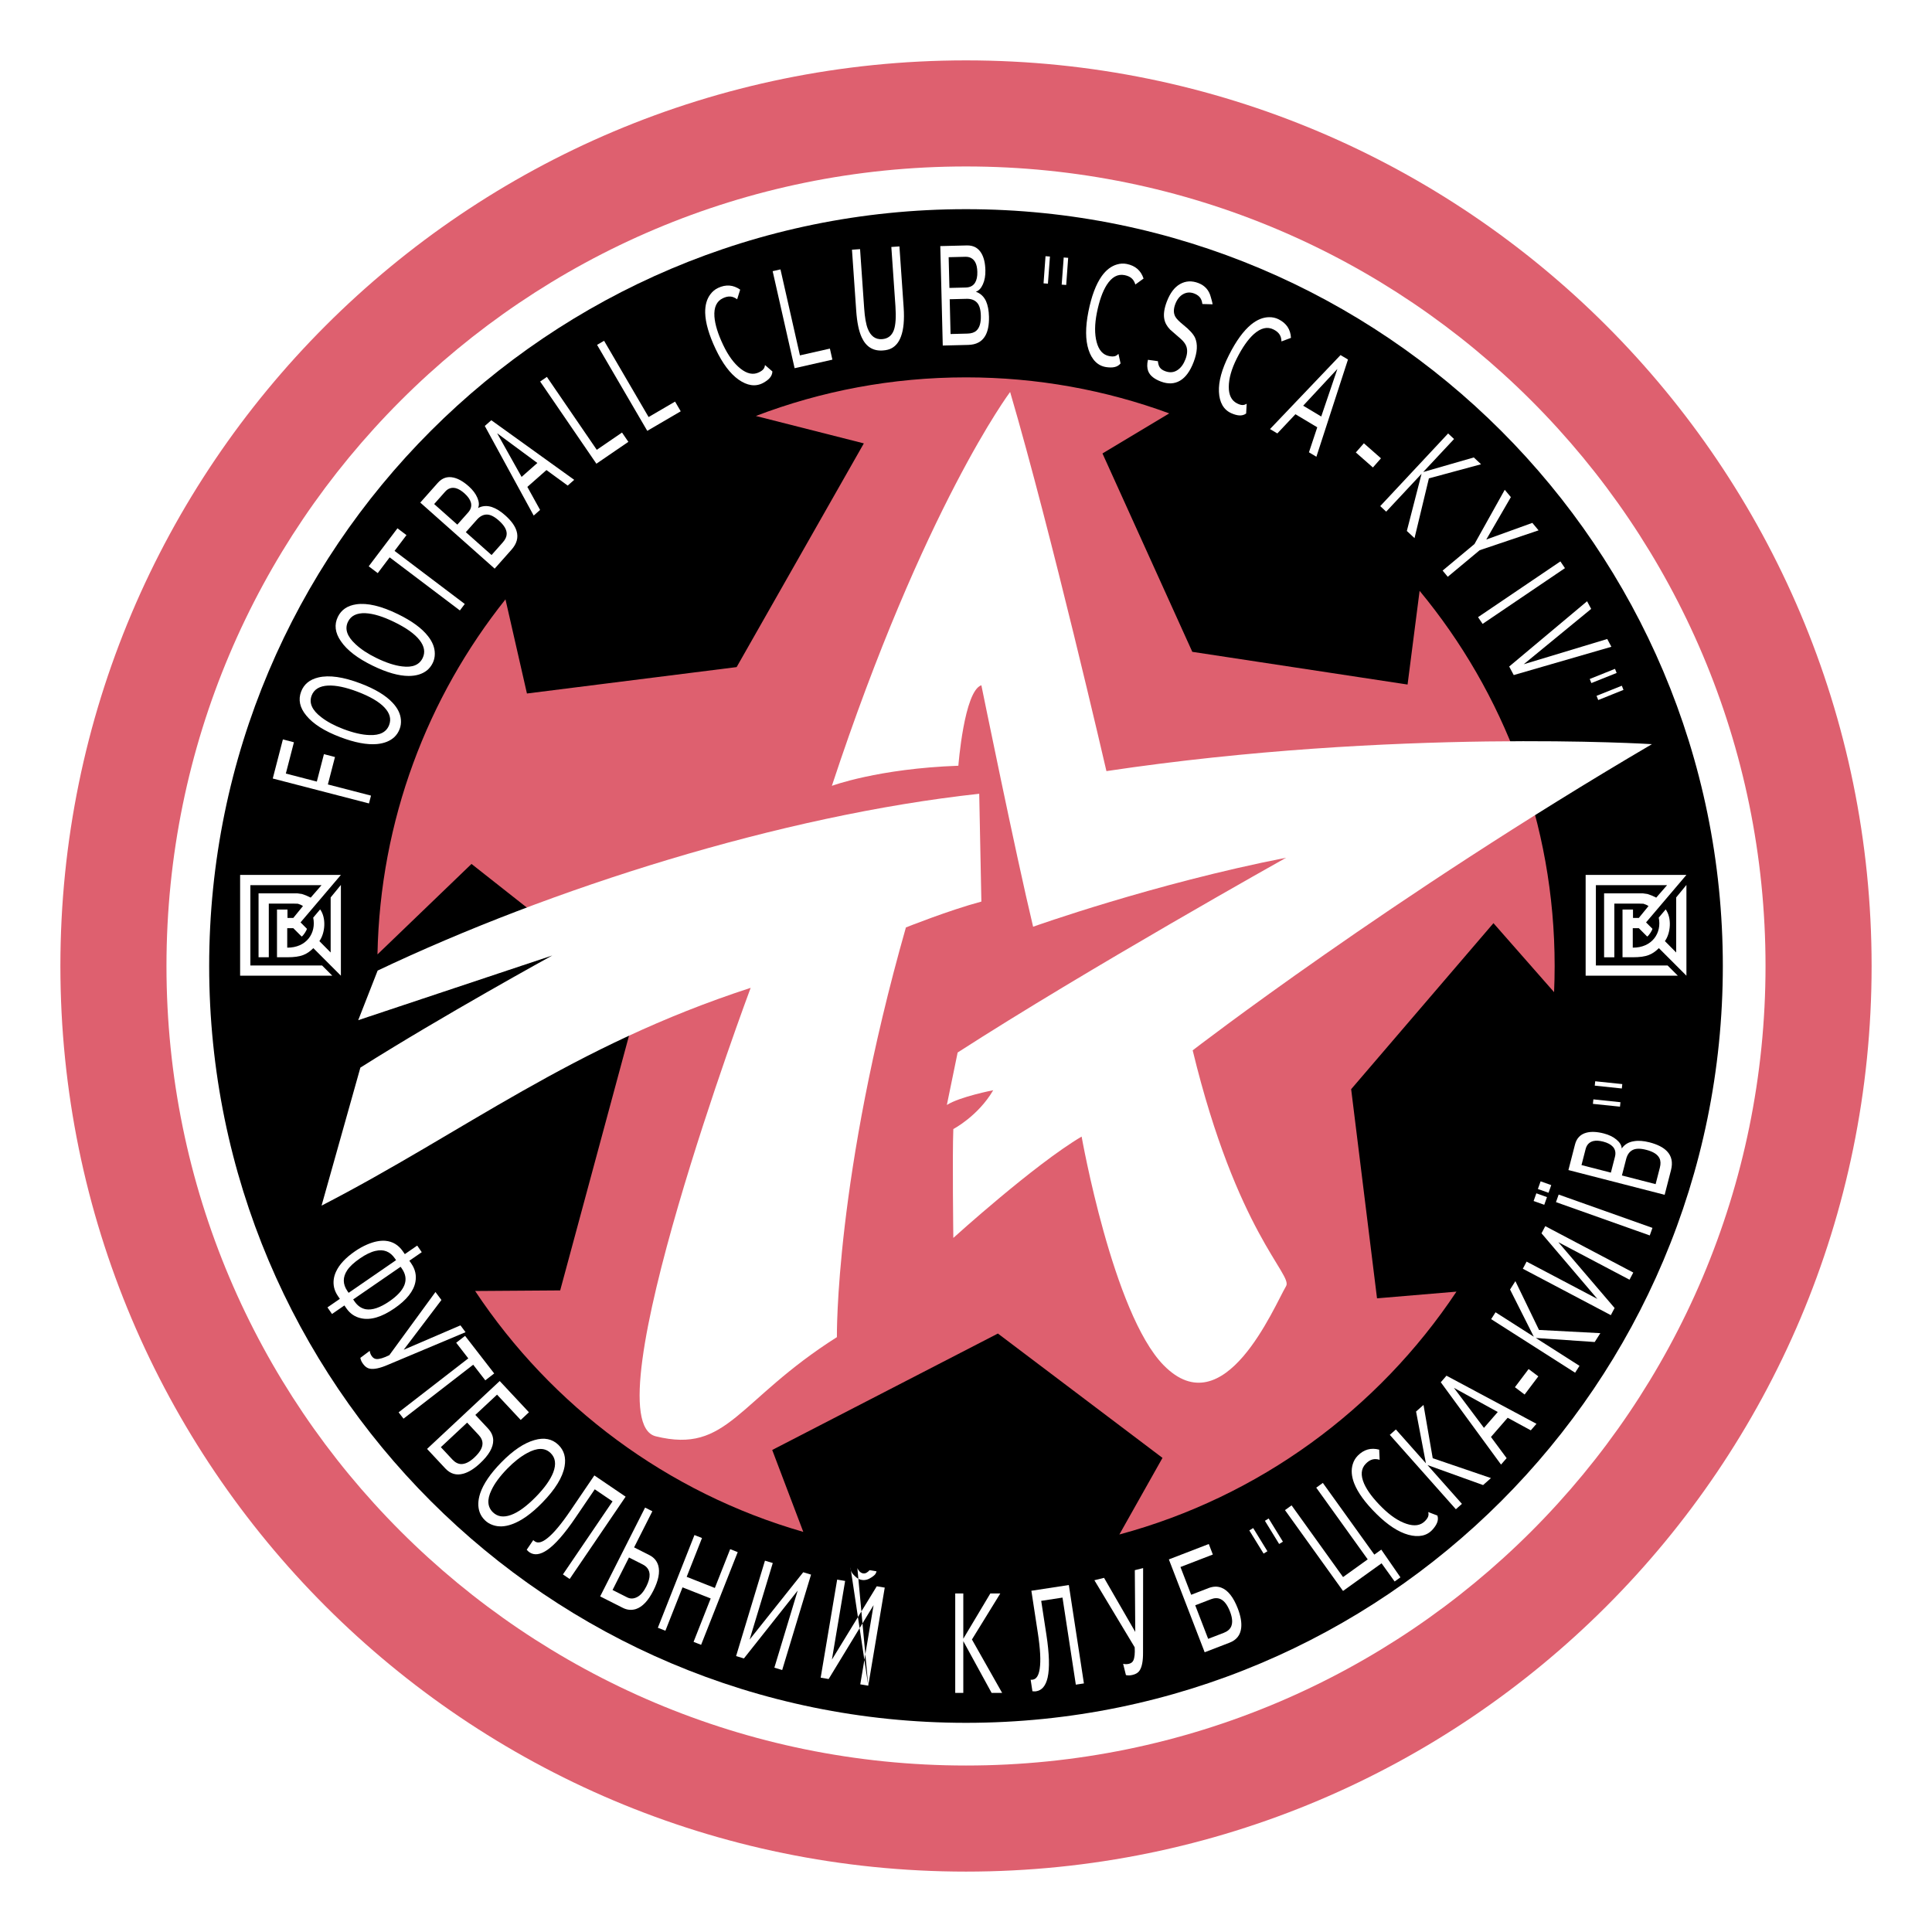 <?xml version="1.0" encoding="utf-8"?>
<!-- Generator: Adobe Illustrator 13.0.0, SVG Export Plug-In . SVG Version: 6.00 Build 14948)  -->
<!DOCTYPE svg PUBLIC "-//W3C//DTD SVG 1.0//EN" "http://www.w3.org/TR/2001/REC-SVG-20010904/DTD/svg10.dtd">
<svg version="1.0" id="Layer_1" xmlns="http://www.w3.org/2000/svg" xmlns:xlink="http://www.w3.org/1999/xlink" x="0px" y="0px"
	 width="192.756px" height="192.756px" viewBox="0 0 192.756 192.756" enable-background="new 0 0 192.756 192.756"
	 xml:space="preserve">
<g>
	<polygon fill-rule="evenodd" clip-rule="evenodd" fill="#FFFFFF" points="0,0 192.756,0 192.756,192.756 0,192.756 0,0 	"/>
	<path fill-rule="evenodd" clip-rule="evenodd" fill="#DE606F" d="M96.378,186.73c49.9,0,90.353-40.453,90.353-90.353
		c0-49.9-40.452-90.353-90.353-90.353c-49.899,0-90.353,40.453-90.353,90.353C6.025,146.277,46.479,186.73,96.378,186.73
		L96.378,186.73z"/>
	<path fill-rule="evenodd" clip-rule="evenodd" fill="#FFFFFF" d="M96.378,176.146c44.055,0,79.769-35.715,79.769-79.769
		c0-44.054-35.714-79.769-79.769-79.769c-44.054,0-79.769,35.714-79.769,79.769C16.609,140.432,52.324,176.146,96.378,176.146
		L96.378,176.146z"/>
	<path fill-rule="evenodd" clip-rule="evenodd" d="M96.378,171.887c41.701,0,75.509-33.807,75.509-75.509
		s-33.808-75.509-75.509-75.509c-41.702,0-75.509,33.807-75.509,75.509S54.676,171.887,96.378,171.887L96.378,171.887z"/>
	<path fill-rule="evenodd" clip-rule="evenodd" fill="#DE606F" d="M55.89,128.744l-8.485,0.059
		c7.621,11.486,19.174,20.139,32.739,24.033l-3.1-8.172l22.517-11.617l16.421,12.406l-4.302,7.643
		c13.944-3.754,25.836-12.512,33.632-24.23l-7.926,0.668l-2.581-20.867l14.198-16.564l6.048,6.884
		c0.038-0.863,0.057-1.733,0.057-2.607c0-14.226-5.057-27.27-13.473-37.433l-1.201,9.349l-21.477-3.263l-8.963-19.792l6.662-3.997
		c-6.32-2.325-13.15-3.595-20.277-3.595c-7.387,0-14.454,1.363-20.966,3.853l10.773,2.734L73.494,66.556l-20.921,2.635l-2.142-9.393
		c-7.776,9.755-12.511,22.041-12.77,35.423l9.381-9.026l16.771,13.221L55.89,128.744L55.89,128.744z"/>
	<path fill-rule="evenodd" clip-rule="evenodd" fill="#FFFFFF" d="M35.74,101.783c7.744-2.582,19.361-6.454,19.361-6.454
		s-10.971,6.022-19.146,11.187l-3.872,13.768c14.198-7.314,24.955-15.92,42.81-21.727c0,0-16.126,43.105-9.465,44.744
		c7.207,1.775,8.067-3.549,18.07-9.895c0,0-0.216-15.92,6.884-40.874c0,0,4.303-1.721,7.53-2.581l-0.215-10.757
		c-19.792,2.152-42.81,9.466-60.02,17.641L35.74,101.783L35.74,101.783z"/>
	<path fill-rule="evenodd" clip-rule="evenodd" fill="#FFFFFF" d="M95.616,76.398c0,0,0.573-7.458,2.295-8.031
		c0,0,3.441,16.922,5.163,24.093c0,0,12.047-4.302,25.24-6.884c0,0-19.862,11.114-32.77,19.433l-1.076,5.234
		c1.291-0.824,4.625-1.471,4.625-1.471c-1.506,2.582-3.979,3.873-3.979,3.873c-0.107,2.582,0,10.863,0,10.863
		s8.067-7.314,12.8-10.111c0,0,3.119,17.641,8.175,22.805c6.067,6.195,11.028-5.871,12.226-7.889
		c0.682-1.148-4.911-5.342-9.321-23.52c0,0,19.791-15.274,45.821-30.548c0,0-25.707-1.613-54.426,2.689
		c0,0-5.486-23.772-9.609-37.827c0,0-8.605,11.474-17.784,39.296C82.996,78.406,87.584,76.685,95.616,76.398L95.616,76.398z"/>
	<path fill-rule="evenodd" clip-rule="evenodd" fill="#FFFFFF" d="M27.636,95.506h1.021c1.405,0,1.961-0.281,2.605-0.91l2.749,2.75
		v-9.055l-1.021,1.247v5.493l-1.125-1.136c0.579-0.803,0.702-2.303,0.076-3.167l-0.692,0.824c0.32,1.527-0.662,3.008-2.592,2.996
		v-1.944l0.606,0.001l0.833,0.834c0.154-0.063,0.522-0.638,0.522-0.778l-0.632-0.634l4.026-4.737H23.957v10.056h9.196l-1.021-1.022
		h-7.153v-8.012h7.101L31,89.555l-0.458-0.213l-0.414-0.148l-0.453-0.064l-3.879-0.001v6.377h1.022v-5.355h2.417l0.484,0.014
		l0.281,0.102l0.229,0.127l-0.965,1.187h-0.582l0-0.838h-1.046V95.506L27.636,95.506z"/>
	<path fill-rule="evenodd" clip-rule="evenodd" fill="#FFFFFF" d="M161.88,95.506h1.021c1.404,0,1.961-0.281,2.605-0.91l2.749,2.75
		v-9.055l-1.022,1.247v5.493l-1.125-1.136c0.579-0.803,0.703-2.303,0.077-3.167l-0.692,0.824c0.32,1.527-0.661,3.008-2.592,2.996
		v-1.944l0.605,0.001l0.833,0.834c0.153-0.063,0.522-0.638,0.522-0.778l-0.633-0.634l4.026-4.737H158.2v10.056h9.197l-1.022-1.022
		h-7.153v-8.012h7.103l-1.081,1.244l-0.458-0.213l-0.414-0.148l-0.452-0.064l-3.879-0.001v6.377h1.021v-5.355h2.417l0.484,0.014
		l0.281,0.102l0.23,0.127l-0.967,1.187h-0.581l-0.001-0.838h-1.046V95.506L161.88,95.506z"/>
	<polygon fill-rule="evenodd" clip-rule="evenodd" fill="#FFFFFF" points="99.984,168.902 98.934,168.902 96.109,163.738 
		96.109,168.902 95.303,168.902 95.303,158.979 96.109,158.979 96.109,163.496 98.806,158.979 99.8,158.979 96.97,163.572 
		99.984,168.902 	"/>
	<path fill-rule="evenodd" clip-rule="evenodd" fill="#FFFFFF" d="M108.142,167.955l-0.807,0.123l-1.329-8.686l-2.125,0.326
		l0.519,3.385c0.292,1.91,0.333,3.334,0.122,4.273c-0.191,0.822-0.572,1.275-1.144,1.363c-0.093,0.014-0.172,0.016-0.235,0.006
		c-0.063-0.008-0.11-0.012-0.138-0.008l-0.177-1.152c0.051,0.01,0.12,0.008,0.214-0.006c0.363-0.055,0.594-0.42,0.691-1.096
		c0.118-0.781,0.057-1.967-0.187-3.555l-0.646-4.217l3.738-0.572L108.142,167.955L108.142,167.955z"/>
	<path fill-rule="evenodd" clip-rule="evenodd" fill="#FFFFFF" d="M114.049,156.449l-0.008,8.42c0.006,0.85-0.108,1.447-0.343,1.799
		c-0.134,0.209-0.356,0.352-0.668,0.43c-0.129,0.031-0.243,0.051-0.344,0.057s-0.218-0.006-0.351-0.029l-0.28-1.127
		c0.196,0.047,0.391,0.045,0.584-0.002c0.211-0.053,0.354-0.162,0.431-0.326c0.128-0.268,0.175-0.707,0.138-1.322l-4.02-6.689
		l0.964-0.238l3.114,5.396l-0.045-6.162L114.049,156.449L114.049,156.449z"/>
	<path fill-rule="evenodd" clip-rule="evenodd" fill="#FFFFFF" d="M122.836,162.273c-0.123,0.281-0.371,0.492-0.74,0.635l-1.557,0.6
		l-1.291-3.348l1.557-0.6c0.36-0.139,0.681-0.146,0.962-0.021c0.378,0.168,0.696,0.588,0.955,1.258
		C122.956,161.406,122.994,161.898,122.836,162.273L122.836,162.273z M121.858,158.406c-0.394-0.152-0.825-0.139-1.293,0.041
		l-1.722,0.664l-1.068-2.77l3.23-1.246l-0.404-1.049l-3.983,1.537l3.572,9.264l2.489-0.959c0.688-0.266,1.073-0.754,1.154-1.465
		c0.063-0.543-0.049-1.189-0.337-1.941C123.061,159.354,122.514,158.66,121.858,158.406L121.858,158.406z"/>
	<polygon fill-rule="evenodd" clip-rule="evenodd" fill="#FFFFFF" points="137.81,154.607 139.721,157.371 139.143,157.785 
		137.839,155.971 133.994,158.73 128.203,150.664 128.862,150.191 133.997,157.344 136.457,155.578 131.322,148.424 
		131.981,147.951 137.116,155.105 137.81,154.607 	"/>
	<path fill-rule="evenodd" clip-rule="evenodd" fill="#FFFFFF" d="M143.41,151.207c0.161,0.484-0.081,0.941-0.465,1.379
		c-0.585,0.67-1.435,0.812-2.43,0.539c-0.996-0.273-2.057-0.965-3.183-2.078c-1.12-1.107-1.862-2.125-2.227-3.059
		c-0.271-0.705-0.316-1.342-0.139-1.912c0.099-0.326,0.265-0.609,0.497-0.844c0.611-0.619,1.325-0.818,2.139-0.6l0.045,1.012
		c-0.538-0.162-0.951-0.045-1.377,0.385c-0.484,0.49-0.541,1.162-0.166,2.012c0.322,0.715,0.917,1.502,1.784,2.359
		c0.835,0.826,1.646,1.369,2.437,1.631c0.789,0.264,1.403,0.174,1.841-0.27c0.339-0.342,0.409-0.582,0.329-0.904L143.41,151.207
		L143.41,151.207z"/>
	<polygon fill-rule="evenodd" clip-rule="evenodd" fill="#FFFFFF" points="148.753,147.469 147.968,148.166 142.419,146.168 
		145.857,150.041 145.252,150.578 138.661,143.156 139.267,142.619 142.264,145.994 141.281,140.828 142.024,140.17 
		142.943,145.486 148.753,147.469 	"/>
	<path fill-rule="evenodd" clip-rule="evenodd" fill="#FFFFFF" d="M148.054,142.459l-2.995-3.994l4.372,2.41L148.054,142.459
		L148.054,142.459z M144.315,137.254l-0.567,0.654l6.01,8.213l0.559-0.643l-1.564-2.111l1.666-1.916l2.309,1.254l0.567-0.652
		L144.315,137.254L144.315,137.254z"/>
	<polygon fill-rule="evenodd" clip-rule="evenodd" fill="#FFFFFF" points="153.478,137.32 152.111,139.133 151.144,138.402 
		152.51,136.59 153.478,137.32 	"/>
	<polygon fill-rule="evenodd" clip-rule="evenodd" fill="#FFFFFF" points="159.667,133.01 159.104,133.893 153.229,133.49 
		157.587,136.27 157.149,136.955 148.773,131.611 149.21,130.926 153.028,133.363 150.658,128.656 151.191,127.82 153.546,132.689 
		159.667,133.01 	"/>
	<polygon fill-rule="evenodd" clip-rule="evenodd" fill="#FFFFFF" points="162.953,126.963 162.577,127.676 155.478,123.934 
		161.089,130.5 160.713,131.213 151.933,126.582 152.309,125.871 159.368,129.592 153.797,123.047 154.173,122.334 162.953,126.963 
			"/>
	<path fill-rule="evenodd" clip-rule="evenodd" fill="#FFFFFF" d="M154.768,118.238l-0.271,0.766l-1.062-0.377l0.272-0.766
		L154.768,118.238L154.768,118.238z M154.343,119.436l-0.272,0.766l-1.062-0.377l0.272-0.768L154.343,119.436L154.343,119.436z
		 M164.865,122.506l-0.268,0.754l-9.357-3.324l0.268-0.754L164.865,122.506L164.865,122.506z"/>
	<path fill-rule="evenodd" clip-rule="evenodd" fill="#FFFFFF" d="M160.922,114.416c0.238,0.268,0.305,0.602,0.2,1.006l-0.404,1.572
		l-2.932-0.754l0.412-1.6c0.111-0.432,0.371-0.699,0.779-0.799c0.264-0.061,0.589-0.039,0.974,0.059
		C160.391,114.014,160.714,114.186,160.922,114.416L160.922,114.416z M162.984,113.865c-0.512,0.082-0.907,0.324-1.186,0.721
		c-0.008-0.307-0.18-0.598-0.515-0.881c-0.333-0.281-0.758-0.488-1.276-0.621c-0.681-0.176-1.255-0.201-1.723-0.078
		c-0.602,0.158-0.984,0.551-1.146,1.182l-0.656,2.549l9.601,2.469l0.634-2.463c0.198-0.771,0.064-1.398-0.399-1.881
		c-0.371-0.389-0.955-0.686-1.757-0.893C163.965,113.816,163.438,113.781,162.984,113.865L162.984,113.865z M165.567,115.562
		c0.122,0.248,0.134,0.562,0.036,0.941l-0.422,1.639l-3.362-0.865l0.423-1.639c0.111-0.434,0.325-0.734,0.641-0.9
		c0.316-0.164,0.771-0.172,1.365-0.018C164.944,114.898,165.383,115.18,165.567,115.562L165.567,115.562z"/>
	<path fill-rule="evenodd" clip-rule="evenodd" fill="#FFFFFF" d="M159.155,107.879l2.702,0.281l-0.047,0.439l-2.701-0.285
		L159.155,107.879L159.155,107.879z M158.972,109.684l2.701,0.283l-0.047,0.445l-2.701-0.279L158.972,109.684L158.972,109.684z"/>
	<path fill-rule="evenodd" clip-rule="evenodd" fill="#FFFFFF" d="M126.574,151.5l1.423,2.314l-0.377,0.23l-1.42-2.314
		L126.574,151.5L126.574,151.5z M125.03,152.455l1.421,2.314l-0.382,0.234l-1.424-2.312L125.03,152.455L125.03,152.455z"/>
	<path fill-rule="evenodd" clip-rule="evenodd" fill="#FFFFFF" d="M36.494,130.625c-0.446-0.084-0.82-0.344-1.121-0.781
		l-0.137-0.199l4.733-3.258l0.137,0.197c0.371,0.539,0.451,1.08,0.242,1.621c-0.21,0.541-0.707,1.082-1.489,1.621
		C37.928,130.467,37.14,130.732,36.494,130.625L36.494,130.625z M41.443,127.906c0.125-0.65-0.01-1.264-0.408-1.842l-0.193-0.281
		l1.237-0.852l-0.454-0.658l-1.237,0.852l-0.186-0.27c-0.445-0.646-1.033-1-1.763-1.061c-0.544-0.039-1.152,0.086-1.824,0.377
		c-0.406,0.176-0.804,0.398-1.193,0.666c-0.934,0.643-1.564,1.318-1.892,2.027c-0.246,0.525-0.312,1.055-0.199,1.586
		c0.068,0.297,0.198,0.586,0.391,0.867l0.185,0.27l-1.236,0.852l0.454,0.658l1.237-0.852l0.193,0.281
		c0.365,0.531,0.853,0.863,1.46,0.996c0.953,0.217,2.064-0.111,3.333-0.984C40.57,129.697,41.269,128.818,41.443,127.906
		L41.443,127.906z M34.662,128.812c-0.475-0.691-0.482-1.383-0.023-2.076c0.246-0.375,0.67-0.768,1.275-1.186
		c0.582-0.4,1.101-0.65,1.559-0.748c0.806-0.189,1.447,0.061,1.922,0.75l0.12,0.174l-4.732,3.26L34.662,128.812L34.662,128.812z"/>
	<path fill-rule="evenodd" clip-rule="evenodd" fill="#FFFFFF" d="M46.448,132.912l-7.758,3.26
		c-0.778,0.334-1.375,0.463-1.789,0.383c-0.244-0.043-0.463-0.191-0.655-0.449c-0.08-0.105-0.142-0.205-0.186-0.295
		c-0.044-0.09-0.081-0.201-0.109-0.336l0.935-0.699c0.027,0.205,0.1,0.387,0.219,0.545c0.131,0.174,0.287,0.264,0.468,0.27
		c0.295,0.016,0.718-0.113,1.271-0.385l4.602-6.301l0.596,0.795l-3.763,4.965l5.66-2.434L46.448,132.912L46.448,132.912z"/>
	<polygon fill-rule="evenodd" clip-rule="evenodd" fill="#FFFFFF" points="48.419,137.717 47.211,136.158 40.259,141.541 
		39.77,140.908 46.721,135.525 45.514,133.965 46.401,133.279 49.306,137.029 48.419,137.717 	"/>
	<path fill-rule="evenodd" clip-rule="evenodd" fill="#FFFFFF" d="M46.003,146.07c-0.308-0.012-0.599-0.164-0.871-0.455
		l-1.149-1.229l2.622-2.451l1.149,1.229c0.267,0.285,0.395,0.582,0.385,0.889c-0.013,0.416-0.282,0.869-0.807,1.359
		C46.855,145.859,46.413,146.078,46.003,146.07L46.003,146.07z M49.208,143.699c-0.006-0.422-0.18-0.816-0.523-1.184l-1.26-1.348
		l2.165-2.023l2.362,2.525l0.82-0.766l-2.916-3.119l-7.248,6.775l1.824,1.951c0.504,0.539,1.101,0.713,1.791,0.521
		c0.527-0.143,1.084-0.488,1.672-1.037C48.78,145.168,49.218,144.402,49.208,143.699L49.208,143.699z"/>
	<path fill-rule="evenodd" clip-rule="evenodd" fill="#FFFFFF" d="M50.972,151.15c-0.739,0.266-1.338,0.174-1.797-0.273
		c-0.546-0.535-0.596-1.268-0.147-2.197c0.311-0.67,0.842-1.389,1.591-2.158c0.665-0.68,1.318-1.193,1.96-1.541
		c1.006-0.557,1.792-0.559,2.359-0.006c0.479,0.467,0.567,1.105,0.264,1.916c-0.284,0.734-0.857,1.545-1.719,2.428
		C52.548,150.275,51.711,150.887,50.972,151.15L50.972,151.15z M56.329,146.301c0.155-0.877-0.048-1.59-0.609-2.139
		c-0.623-0.607-1.423-0.77-2.401-0.484c-1.038,0.293-2.145,1.039-3.318,2.24c-1.081,1.107-1.779,2.135-2.094,3.08
		c-0.231,0.711-0.247,1.342-0.045,1.895c0.11,0.293,0.285,0.555,0.521,0.785c0.223,0.219,0.489,0.379,0.798,0.482
		c0.563,0.195,1.191,0.168,1.883-0.08c0.944-0.332,1.958-1.051,3.038-2.158C55.393,148.6,56.135,147.393,56.329,146.301
		L56.329,146.301z"/>
	<path fill-rule="evenodd" clip-rule="evenodd" fill="#FFFFFF" d="M56.835,157.537l-0.672-0.457l4.951-7.287l-1.775-1.205
		l-1.928,2.838c-1.088,1.602-2.03,2.676-2.823,3.221c-0.699,0.475-1.287,0.549-1.764,0.225c-0.078-0.053-0.137-0.105-0.178-0.154
		c-0.04-0.051-0.072-0.084-0.096-0.1l0.654-0.963c0.032,0.037,0.088,0.08,0.166,0.135c0.305,0.207,0.721,0.096,1.251-0.332
		c0.62-0.492,1.38-1.402,2.282-2.729l2.395-3.525l3.12,2.119L56.835,157.537L56.835,157.537z"/>
	<path fill-rule="evenodd" clip-rule="evenodd" fill="#FFFFFF" d="M63.565,159.34c-0.346,0.18-0.675,0.189-0.989,0.031l-1.461-0.738
		l1.639-3.242l1.372,0.695c0.44,0.223,0.669,0.561,0.685,1.012c0.012,0.334-0.099,0.73-0.333,1.193
		C64.215,158.812,63.911,159.162,63.565,159.34L63.565,159.34z M65.674,156.191c-0.137-0.463-0.43-0.807-0.877-1.033l-1.533-0.775
		l1.822-3.604l-0.726-0.367l-4.482,8.861l2.257,1.141c0.431,0.219,0.867,0.258,1.309,0.121c0.648-0.213,1.229-0.826,1.742-1.84
		C65.698,157.684,65.861,156.848,65.674,156.191L65.674,156.191z"/>
	<polygon fill-rule="evenodd" clip-rule="evenodd" fill="#FFFFFF" points="69.95,164.105 69.197,163.809 70.906,159.48 
		68.096,158.371 66.387,162.699 65.634,162.402 69.286,153.152 70.039,153.449 68.51,157.322 71.32,158.432 72.849,154.559 
		73.602,154.855 69.95,164.105 	"/>
	<polygon fill-rule="evenodd" clip-rule="evenodd" fill="#FFFFFF" points="78.039,166.619 77.259,166.383 79.586,158.691 
		74.221,165.463 73.44,165.229 76.32,155.709 77.1,155.943 74.79,163.58 80.139,156.863 80.918,157.1 78.039,166.619 	"/>
	<path fill-rule="evenodd" clip-rule="evenodd" fill="#FFFFFF" d="M85.541,156.451c0.102,0.244,0.3,0.48,0.569,0.525
		c0.26,0.045,0.469-0.125,0.65-0.32l0.693,0.115c-0.08,0.314-0.234,0.42-0.5,0.6c-0.306,0.209-0.615,0.316-0.98,0.256
		c-0.384-0.064-0.606-0.291-0.846-0.547c-0.176-0.189-0.273-0.422-0.282-0.746l1.781,11.846l-0.796-0.133l1.328-7.902l-4.484,7.371
		l-0.795-0.133l1.645-9.785l0.795,0.133l-1.319,7.85l4.475-7.318l0.796,0.133l-1.645,9.785L85.541,156.451L85.541,156.451z"/>
	<path fill-rule="evenodd" clip-rule="evenodd" fill="#FFFFFF" d="M46.981,50.136c0.094,0.35,0.002,0.681-0.275,0.993l-1.078,1.214
		l-2.312-2.054l1.097-1.235c0.296-0.333,0.652-0.449,1.067-0.347c0.266,0.071,0.551,0.241,0.855,0.511
		C46.681,49.527,46.896,49.833,46.981,50.136L46.981,50.136z M49.069,50.585c-0.49-0.158-0.949-0.123-1.377,0.104
		c0.131-0.276,0.11-0.617-0.063-1.023c-0.172-0.406-0.46-0.789-0.865-1.148c-0.532-0.473-1.036-0.763-1.513-0.869
		c-0.612-0.14-1.135,0.034-1.568,0.522l-1.751,1.972l7.421,6.59l1.684-1.896c0.526-0.593,0.695-1.208,0.504-1.844
		c-0.15-0.512-0.531-1.04-1.144-1.584C49.939,51.002,49.497,50.727,49.069,50.585L49.069,50.585z M50.553,53.275
		c-0.005,0.274-0.137,0.556-0.396,0.846l-1.114,1.255l-2.568-2.281l1.114-1.254c0.296-0.333,0.62-0.501,0.973-0.504
		c0.353-0.003,0.757,0.196,1.21,0.6C50.304,52.408,50.564,52.854,50.553,53.275L50.553,53.275z"/>
	<path fill-rule="evenodd" clip-rule="evenodd" fill="#FFFFFF" d="M97.278,28.213c-0.194,0.305-0.5,0.463-0.92,0.473l-1.634,0.041
		l-0.076-3.066l1.663-0.041c0.448-0.011,0.778,0.169,0.988,0.539c0.13,0.241,0.2,0.563,0.21,0.966
		C97.521,27.583,97.444,27.946,97.278,28.213L97.278,28.213z M98.375,30.046c-0.22-0.468-0.559-0.782-1.017-0.941
		c0.291-0.092,0.525-0.338,0.705-0.739c0.179-0.4,0.263-0.87,0.249-1.407c-0.018-0.707-0.149-1.27-0.397-1.688
		c-0.317-0.539-0.803-0.8-1.457-0.784l-2.645,0.066l0.246,9.922l2.538-0.063c0.794-0.02,1.358-0.317,1.695-0.895
		c0.272-0.461,0.397-1.104,0.378-1.928C98.654,30.973,98.557,30.458,98.375,30.046L98.375,30.046z M97.412,32.992
		c-0.205,0.185-0.502,0.282-0.892,0.291l-1.682,0.042l-0.086-3.469l1.682-0.042c0.447-0.011,0.792,0.113,1.037,0.372
		c0.244,0.258,0.374,0.694,0.388,1.308C97.878,32.211,97.728,32.71,97.412,32.992L97.412,32.992z"/>
	<polygon fill-rule="evenodd" clip-rule="evenodd" fill="#FFFFFF" points="40.554,53.389 39.365,54.962 46.37,60.259 45.882,60.904 
		38.876,55.607 37.687,57.18 36.786,56.5 39.654,52.708 40.554,53.389 	"/>
	<path fill-rule="evenodd" clip-rule="evenodd" fill="#FFFFFF" d="M77.061,37.059c-0.014,0.51-0.397,0.857-0.907,1.137
		c-0.778,0.429-1.625,0.273-2.468-0.323s-1.603-1.61-2.282-3.041c-0.675-1.422-1.024-2.633-1.048-3.634
		c-0.013-0.755,0.162-1.37,0.523-1.843c0.205-0.274,0.456-0.483,0.755-0.625c0.786-0.373,1.524-0.317,2.214,0.167l-0.303,0.965
		c-0.45-0.335-0.878-0.367-1.425-0.108c-0.624,0.296-0.904,0.907-0.842,1.833c0.058,0.783,0.348,1.726,0.871,2.828
		c0.503,1.061,1.081,1.849,1.733,2.365c0.652,0.517,1.26,0.642,1.823,0.375c0.435-0.207,0.583-0.406,0.617-0.737L77.061,37.059
		L77.061,37.059z"/>
	<path fill-rule="evenodd" clip-rule="evenodd" fill="#FFFFFF" d="M111.799,36.258c-0.315,0.401-0.83,0.451-1.407,0.372
		c-0.88-0.121-1.467-0.751-1.787-1.733c-0.319-0.981-0.324-2.249-0.016-3.802c0.308-1.543,0.75-2.724,1.328-3.542
		c0.44-0.613,0.946-1.002,1.521-1.167c0.327-0.098,0.653-0.115,0.979-0.05c0.853,0.17,1.412,0.656,1.677,1.456l-0.82,0.594
		c-0.161-0.538-0.485-0.819-1.078-0.937c-0.678-0.135-1.268,0.188-1.771,0.968c-0.422,0.662-0.75,1.592-0.99,2.788
		c-0.229,1.151-0.236,2.128-0.021,2.932c0.215,0.804,0.628,1.267,1.239,1.388c0.472,0.094,0.71,0.022,0.935-0.223L111.799,36.258
		L111.799,36.258z"/>
	<path fill-rule="evenodd" clip-rule="evenodd" fill="#FFFFFF" d="M124.328,41.256c-0.41,0.302-0.92,0.212-1.455-0.018
		c-0.815-0.351-1.213-1.115-1.259-2.146c-0.047-1.031,0.286-2.254,1-3.667c0.708-1.406,1.449-2.425,2.225-3.059
		c0.588-0.474,1.181-0.714,1.776-0.72c0.343-0.007,0.661,0.064,0.957,0.213c0.777,0.392,1.187,1.009,1.228,1.851l-0.948,0.354
		c-0.012-0.561-0.25-0.919-0.79-1.191c-0.616-0.311-1.271-0.157-1.964,0.46c-0.584,0.526-1.149,1.334-1.698,2.423
		c-0.528,1.048-0.796,1.988-0.804,2.82s0.268,1.389,0.823,1.669c0.431,0.217,0.679,0.211,0.962,0.035L124.328,41.256L124.328,41.256
		z"/>
	<path fill-rule="evenodd" clip-rule="evenodd" fill="#FFFFFF" d="M130.017,40.477l3.415-3.67l-1.612,4.747L130.017,40.477
		L130.017,40.477z M134.488,35.869l-0.743-0.443l-7.036,7.381l0.731,0.436l1.804-1.914l2.18,1.302l-0.83,2.496l0.743,0.443
		L134.488,35.869L134.488,35.869z"/>
	<path fill-rule="evenodd" clip-rule="evenodd" fill="#FFFFFF" d="M52.039,47.581l-2.438-4.352l4.012,2.963L52.039,47.581
		L52.039,47.581z M49.018,41.926l-0.649,0.572l4.878,8.94l0.638-0.562l-1.27-2.298l1.904-1.679l2.121,1.547l0.649-0.572
		L49.018,41.926L49.018,41.926z"/>
	<path fill-rule="evenodd" clip-rule="evenodd" fill="#FFFFFF" d="M38.354,70.582c0.541,0.572,0.698,1.156,0.471,1.752
		c-0.271,0.71-0.922,1.045-1.957,1.003c-0.74-0.02-1.613-0.221-2.619-0.603c-0.891-0.339-1.625-0.733-2.202-1.183
		c-0.916-0.699-1.233-1.417-0.954-2.154c0.237-0.623,0.788-0.956,1.652-0.999c0.79-0.031,1.762,0.173,2.918,0.612
		C36.918,69.486,37.815,70.01,38.354,70.582L38.354,70.582z M31.763,67.589c-0.867,0.207-1.439,0.676-1.718,1.409
		c-0.309,0.812-0.136,1.61,0.516,2.394c0.683,0.836,1.811,1.552,3.382,2.149c1.449,0.55,2.669,0.782,3.663,0.694
		c0.744-0.071,1.329-0.308,1.756-0.712c0.224-0.218,0.395-0.481,0.512-0.791c0.11-0.292,0.152-0.599,0.124-0.923
		c-0.047-0.594-0.323-1.158-0.827-1.693c-0.681-0.734-1.746-1.376-3.194-1.926C34.246,67.532,32.841,67.332,31.763,67.589
		L31.763,67.589z"/>
	<path fill-rule="evenodd" clip-rule="evenodd" fill="#FFFFFF" d="M41.857,63.859c0.487,0.62,0.59,1.219,0.31,1.796
		c-0.334,0.688-1.016,0.965-2.045,0.832c-0.737-0.085-1.589-0.364-2.559-0.835c-0.858-0.417-1.555-0.877-2.089-1.378
		c-0.851-0.781-1.102-1.528-0.755-2.241c0.293-0.603,0.874-0.887,1.74-0.854c0.792,0.039,1.744,0.329,2.857,0.871
		C40.523,62.636,41.371,63.239,41.857,63.859L41.857,63.859z M35.548,60.292c-0.882,0.128-1.496,0.545-1.839,1.25
		c-0.38,0.782-0.28,1.592,0.301,2.432c0.606,0.894,1.667,1.709,3.18,2.445c1.395,0.679,2.591,1.019,3.589,1.021
		c0.748-0.003,1.353-0.188,1.814-0.552c0.243-0.197,0.437-0.445,0.582-0.742c0.136-0.28,0.205-0.583,0.206-0.908
		c0.006-0.596-0.218-1.183-0.673-1.762c-0.614-0.792-1.618-1.527-3.013-2.206C38.028,60.458,36.646,60.132,35.548,60.292
		L35.548,60.292z"/>
	<polygon fill-rule="evenodd" clip-rule="evenodd" fill="#FFFFFF" points="141.127,53.69 140.361,52.974 141.83,47.269 
		138.299,51.047 137.707,50.494 144.48,43.247 145.072,43.8 141.993,47.094 147.041,45.64 147.766,46.318 142.561,47.727 
		141.127,53.69 	"/>
	<polygon fill-rule="evenodd" clip-rule="evenodd" fill="#FFFFFF" points="29.326,74.057 28.518,77.178 31.61,77.979 32.319,75.243 
		33.421,75.528 32.712,78.265 37.015,79.379 36.813,80.159 27.213,77.672 28.224,73.771 29.326,74.057 	"/>
	<polygon fill-rule="evenodd" clip-rule="evenodd" fill="#FFFFFF" points="62.692,44.083 59.502,46.265 53.891,38.064 
		54.563,37.604 59.54,44.878 62.058,43.155 62.692,44.083 	"/>
	<polygon fill-rule="evenodd" clip-rule="evenodd" fill="#FFFFFF" points="67.916,41.036 64.578,42.986 59.57,34.407 60.269,33.999 
		64.711,41.609 67.351,40.068 67.916,41.036 	"/>
	<polygon fill-rule="evenodd" clip-rule="evenodd" fill="#FFFFFF" points="83.048,35.882 79.278,36.735 77.088,27.055 
		77.868,26.878 79.809,35.456 82.799,34.78 83.048,35.882 	"/>
	<path fill-rule="evenodd" clip-rule="evenodd" fill="#FFFFFF" d="M90.157,30.665c0.085,1.238-0.003,2.208-0.268,2.909
		c-0.2,0.546-0.505,0.933-0.917,1.16c-0.229,0.13-0.527,0.208-0.895,0.233c-0.964,0.067-1.663-0.363-2.097-1.293
		c-0.29-0.616-0.475-1.509-0.556-2.681l-0.422-6.08l0.807-0.057l0.41,5.904c0.063,0.906,0.181,1.581,0.354,2.024
		c0.29,0.748,0.765,1.1,1.427,1.053c0.576-0.04,0.969-0.337,1.177-0.893c0.183-0.505,0.237-1.305,0.161-2.401l-0.409-5.903
		l0.807-0.056L90.157,30.665L90.157,30.665z"/>
	<path fill-rule="evenodd" clip-rule="evenodd" fill="#FFFFFF" d="M115.524,36.035c0.054,0.538,0.221,0.805,0.723,0.996
		c0.467,0.178,0.886,0.135,1.259-0.127c0.325-0.22,0.582-0.577,0.771-1.071c0.19-0.504,0.215-0.939,0.073-1.307
		c-0.097-0.249-0.293-0.5-0.589-0.755c-0.614-0.527-0.955-0.823-1.021-0.889c-0.324-0.336-0.52-0.698-0.583-1.086
		c-0.084-0.466,0.002-1.036,0.257-1.707c0.326-0.856,0.769-1.441,1.328-1.753c0.558-0.313,1.165-0.345,1.819-0.096
		c0.652,0.249,1.067,0.715,1.241,1.398c0.047,0.184,0.127,0.399,0.182,0.722l-1.022-0.027c-0.026-0.188-0.054-0.322-0.15-0.509
		c-0.133-0.257-0.37-0.43-0.67-0.543c-0.387-0.147-0.753-0.125-1.099,0.067c-0.345,0.192-0.606,0.522-0.784,0.99
		c-0.188,0.494-0.188,0.914,0.004,1.259c0.113,0.206,0.381,0.479,0.805,0.822c0.602,0.482,0.989,0.907,1.16,1.275
		c0.283,0.633,0.238,1.44-0.136,2.419c-0.349,0.918-0.803,1.541-1.362,1.869c-0.56,0.328-1.197,0.355-1.913,0.083
		c-0.601-0.229-1.083-0.555-1.267-1.057c-0.101-0.277-0.127-0.653-0.02-1.11L115.524,36.035L115.524,36.035z"/>
	<path fill-rule="evenodd" clip-rule="evenodd" fill="#FFFFFF" d="M158.608,67.743l2.52-1.013l0.165,0.411l-2.521,1.009
		L158.608,67.743L158.608,67.743z M159.288,69.424l2.521-1.009l0.167,0.416l-2.521,1.013L159.288,69.424L159.288,69.424z"/>
	<path fill-rule="evenodd" clip-rule="evenodd" fill="#FFFFFF" d="M104.115,28.27l0.197-2.709l0.441,0.033l-0.201,2.708
		L104.115,28.27L104.115,28.27z M105.924,28.398l0.202-2.708l0.446,0.033l-0.197,2.708L105.924,28.398L105.924,28.398z"/>
	<polygon fill-rule="evenodd" clip-rule="evenodd" fill="#FFFFFF" points="153.503,52.913 147.625,54.896 144.444,57.546 
		143.93,56.928 147.109,54.277 150.129,48.866 150.739,49.598 148.288,53.828 152.882,52.168 153.503,52.913 	"/>
	<polygon fill-rule="evenodd" clip-rule="evenodd" fill="#FFFFFF" points="147.919,62.246 147.465,61.573 155.68,56.012 
		156.135,56.684 147.919,62.246 	"/>
	<polygon fill-rule="evenodd" clip-rule="evenodd" fill="#FFFFFF" points="160.768,64.529 151.026,67.351 150.572,66.5 
		158.343,59.987 158.751,60.75 152.023,66.272 160.354,63.753 160.768,64.529 	"/>
	<polygon fill-rule="evenodd" clip-rule="evenodd" fill="#FFFFFF" points="136.976,46.64 135.271,45.141 136.075,44.227 
		137.779,45.726 136.976,46.64 	"/>
</g>
</svg>
